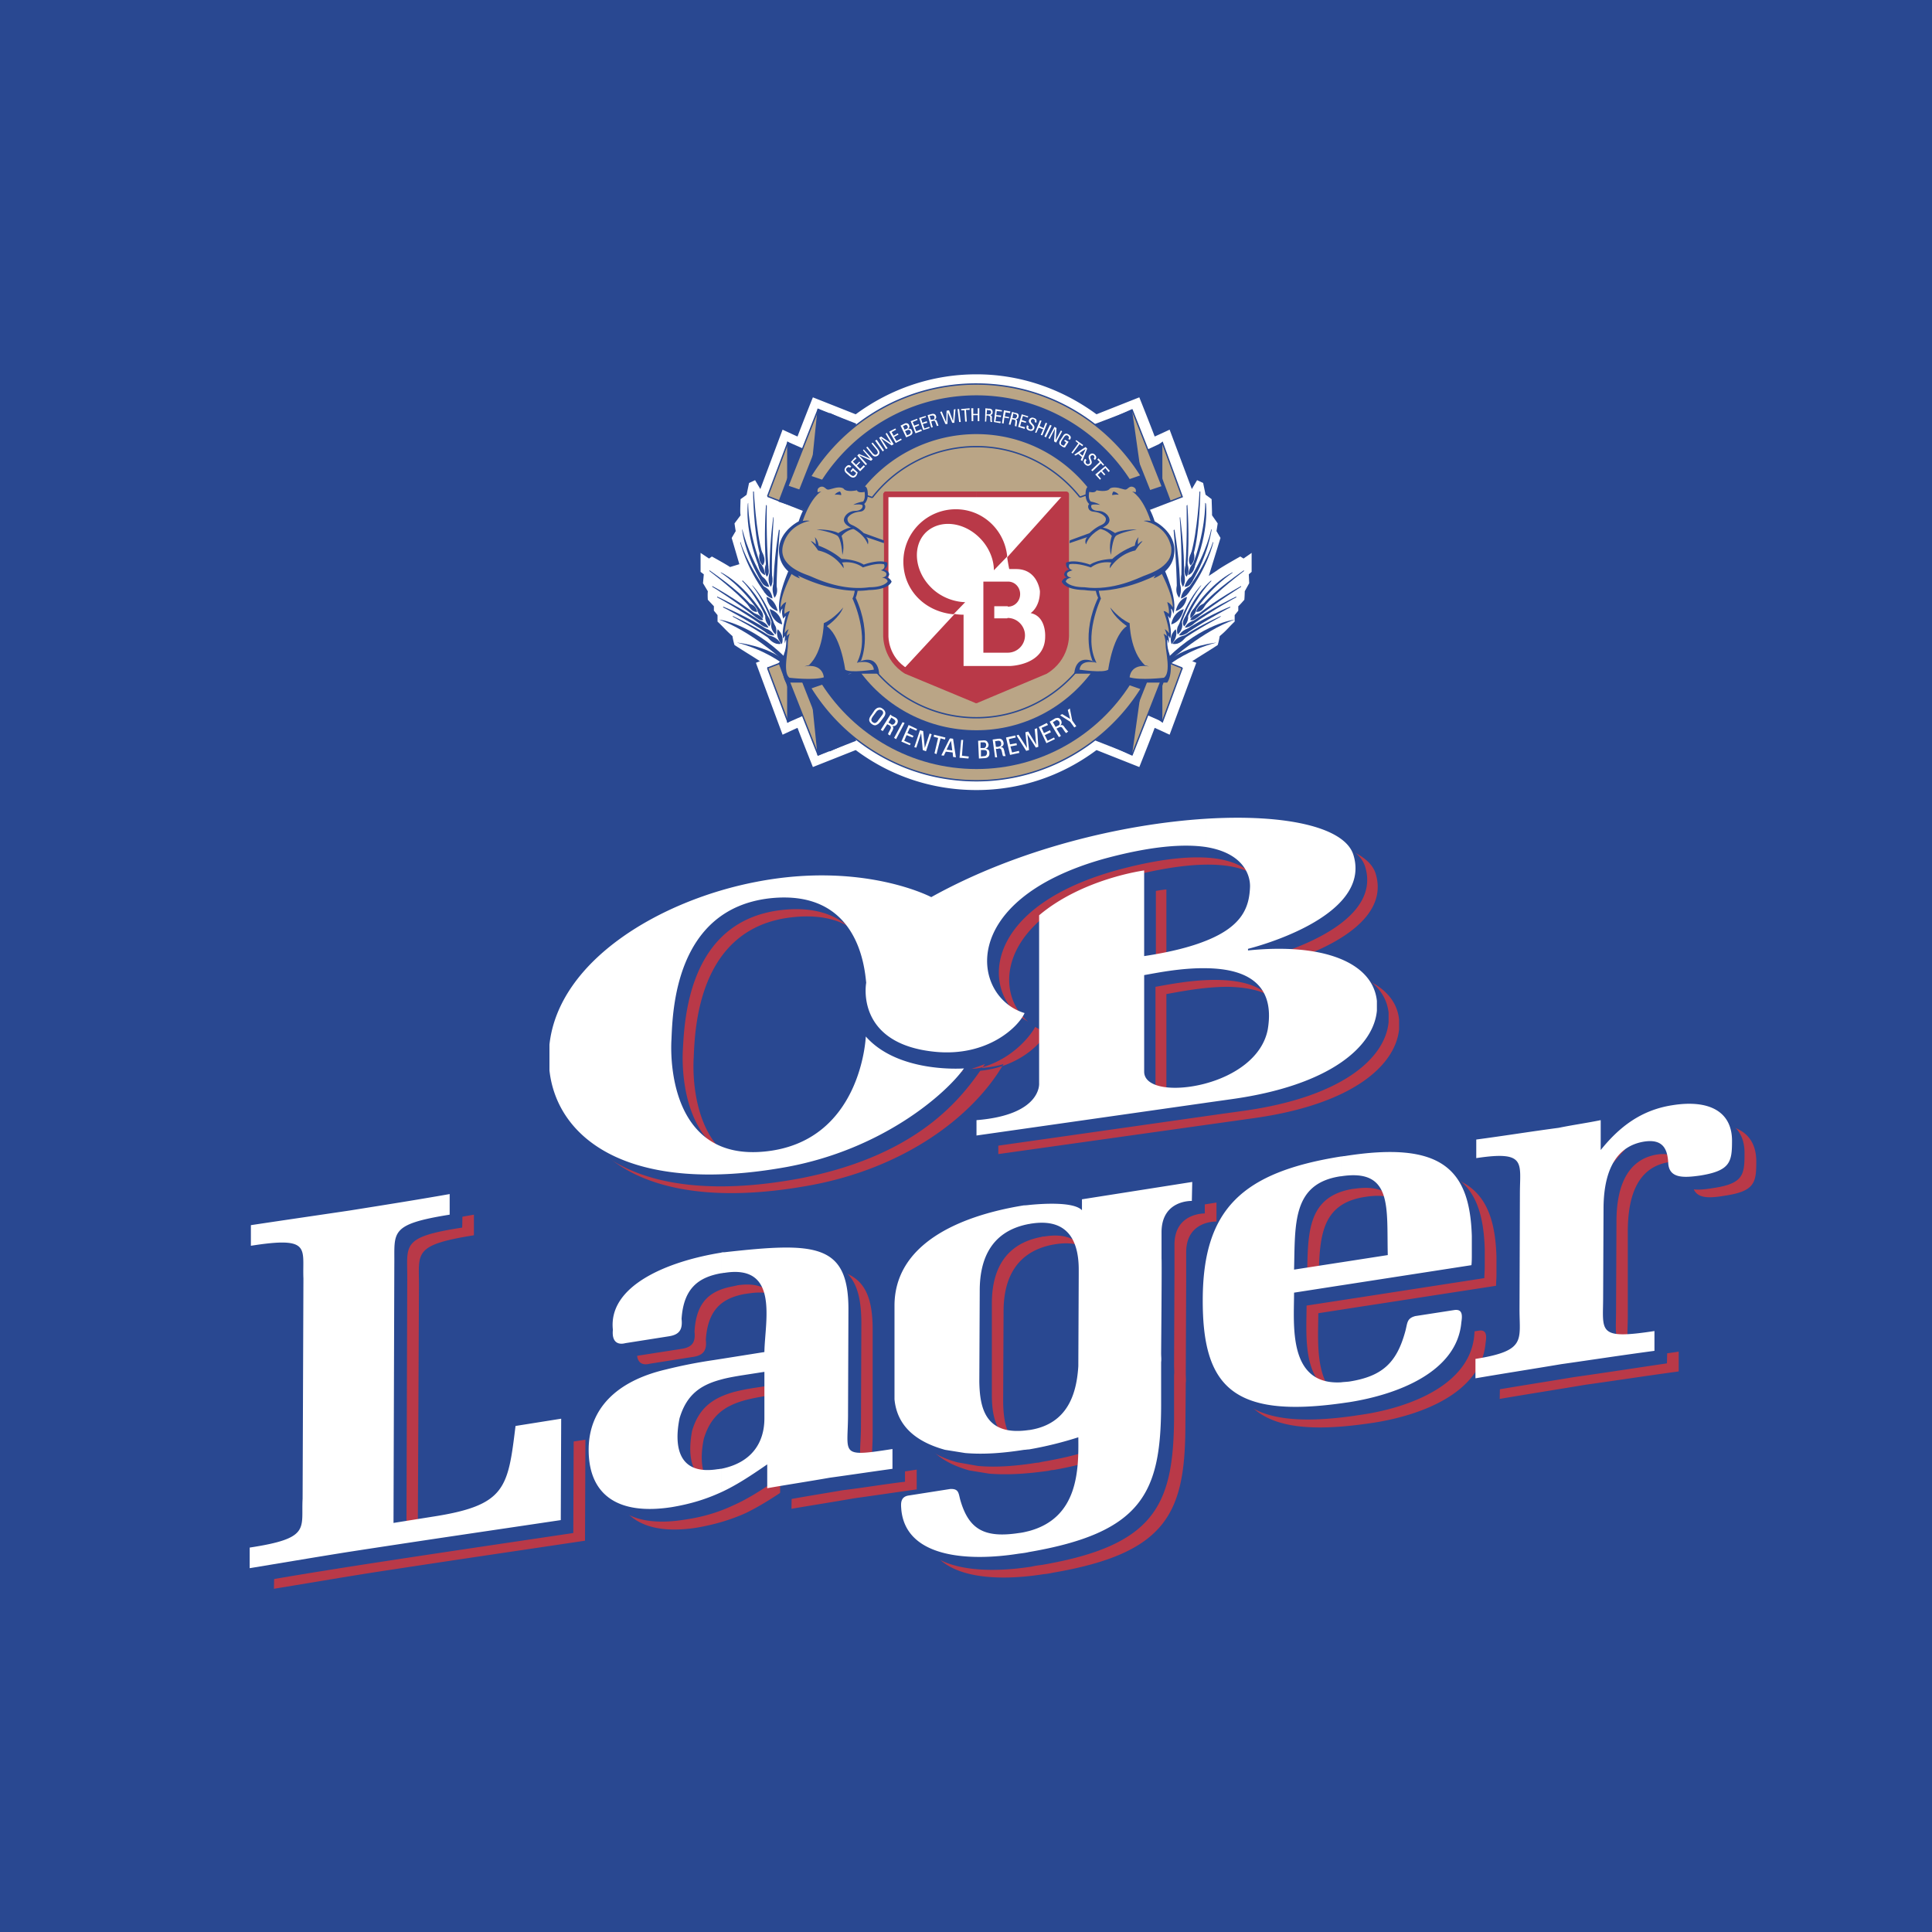 <svg xmlns="http://www.w3.org/2000/svg" width="2500" height="2500" viewBox="0 0 192.756 192.756"><path fill-rule="evenodd" clip-rule="evenodd" fill="#294891" d="M0 0h192.756v192.756H0V0z"/><path d="M45.468 153.435l-3.789.564.121-25.798c0-3.225-.564-3.99 5.482-4.958v-2.056c-2.902.524-6.489 1.089-10.037 1.653-3.547.523-4.675 3.829-4.554 6.771l-.081 21.969c-.122 2.983.846 3.95-5.24 4.878l-.041 2.056c2.701-.443 6.248-1.048 9.795-1.612 8.142-1.249 13.14-1.976 21.242-3.185l.04-10.077-4.555.686c-.765 6.246-.966 7.94-8.383 9.109zM87.067 143.155v-10.358c.04-6.731-3.306-6.812-12.375-5.805-.121 0-.202.04-.323.04v2.057c.121 0 .202-.041.323-.041 5.562-.887 4.031 4.877 4.031 7.9l-4.354.686v2.056c.605-.161 1.25-.282 1.975-.403l2.378-.363-.041 4.637c0 2.458-1.29 4.434-4.313 5.038v2.378c1.491-.726 2.942-1.652 4.636-2.821l-.041 2.378c2.097-.363 4.193-.686 6.248-1.048 2.056-.282 4.192-.604 6.248-.887v-1.976c-5.359.847-4.433.523-4.392-3.468zm-12.698-16.123c-5.441.887-11.286 3.346-10.802 7.699-.121 1.209.483 1.531 1.249 1.33l4.354-.686c1.008-.16 1.371-.645 1.25-1.692.201-3.104 1.693-4.192 3.95-4.595v-2.056h-.001zm0 10.602l-.765.121a47.347 47.347 0 0 0-4.676.927c-5.079 1.169-7.74 3.991-7.78 8.021 0 4.313 2.741 6.57 8.303 5.724 1.895-.322 3.467-.807 4.917-1.451v-2.378c-.121 0-.242.04-.363.04-4.071.646-4.313-2.499-3.789-5.078.686-2.298 2.056-3.306 4.152-3.87v-2.056h.001zM118.346 124.937c0-3.185 3.023-3.063 3.023-3.063v-1.895l-11.004 1.733v1.088c-.846-.887-4.07-.645-5.281-.523v1.895c.08 0 .162-.041.242-.041 3.951-.604 4.756 2.178 4.717 4.596v.524l-.041 9.068v.081c-.121 2.499-.928 5.725-4.877 6.329h-.041v1.935a34.975 34.975 0 0 0 4.918-1.21c.041 3.265.041 8.021-4.918 9.352v2.097c11.287-1.936 13.141-5.926 13.182-14.551l.039-4.395c.041-.282 0-.564 0-.887 0-.242.041-9.19.041-9.433v-2.7zm-13.262-2.661c-.322.04-.484.04-.484.04-6.73 1.089-12.897 3.991-12.938 9.956v9.393c.242 2.539 2.016 4.191 5.038 5.038l1.976.322c1.934.161 3.91 0 5.924-.282.162-.04.324-.08.484-.08v-1.935c-4.354.645-4.957-2.177-4.998-4.837l.041-9.07c0-2.66.846-5.885 4.957-6.65v-1.895zm0 32.529a8.315 8.315 0 0 1-.967.202c-3.508.523-11.004-3.749-11.004-3.749-.927.121-.806.928-.725 1.451.443 4.757 6.569 5.159 11.688 4.354a7.56 7.56 0 0 0 1.008-.161v-2.097zM136.564 117.399c-.119 0-.24.04-.361.04v1.975c5.199-.806 4.594 3.145 4.676 7.86l-4.676.726v2.297l13.061-2.015c0-.363.039-.726.039-1.088v-1.814c-.201-6.691-3.063-9.513-12.739-7.981zm-.361 24.668l.846-.121c4.877-.766 10.723-3.023 11.166-7.94.08-.563.201-1.37-.645-1.25l-3.949.605c-.889.241-.768.725-1.01 1.572-.805 3.062-2.256 4.434-5.562 4.958-.281.04-.562.04-.846.08v2.096zm0-24.628c-9.836 1.572-13.746 5.239-13.787 14.229 0 8.666 2.943 11.891 13.787 10.398v-2.096c-5.32.282-4.676-5.765-4.676-8.948l4.676-.727V128l-4.676.726c.16-4.555-.201-8.586 4.676-9.312v-1.975zM169.297 112.32c-3.186.483-5.361 2.217-7.176 4.474v-2.982c-1.371.282-2.781.483-4.152.766-2.74.362-3.91 3.507-3.91 6.57l-.039 11.568c0 3.063.684 4.111-4.354 4.918l-.041 1.936c2.822-.484 5.684-.929 8.547-1.411 2.902-.403 5.764-.847 9.311-1.331v-1.975c-5.725.887-5.119.041-5.078-3.426v-8.748c.039-2.982.766-6.207 4.109-6.731 1.855-.281 2.299.807 2.34 2.057.08 1.651 1.57 1.571 3.225 1.29 3.021-.443 3.145-1.33 3.145-3.427-.001-2.984-2.341-4.112-5.927-3.548zM139.588 101.719c-.402-3.829-5.4-5.684-12.857-4.918v-.362s12.455-2.903 10.521-9.271c-.848-2.782-6.854-4.071-14.713-3.587v2.821c3.748.564 4.434 2.781 4.393 3.991-.08 1.854-.645 3.829-4.393 5.32v2.742c3.547.08 6.973 1.249 6.166 6.086-.523 2.822-3.346 4.636-6.166 5.401v1.976l2.578-.363c9.795-1.371 14.109-5.24 14.471-8.867v-.888-.081zM122.539 83.58c-8.344.483-18.785 2.982-27.411 7.819 0 0-6.772-3.587-17.414-1.572-9.513 1.854-19.751 7.82-20.678 16.244v2.58c.766 6.934 8.062 12.455 23.661 9.635 9.634-1.733 16.445-6.974 19.429-12.133 0 0-2.379 1.048-11.609.241 0 0-.967 9.634-10.117 10.399-8.909.727-9.352-8.465-9.19-11.246.121-2.74.362-12.979 9.795-14.027 8.828-1.008 9.473 6.853 9.593 8.385 0 0-1.128 6.166 6.974 6.933 5.2.483 8.262-2.539 8.868-3.869-5.279-1.613-6.854-11.246 7.941-15.438 4.756-1.25 7.98-1.452 10.158-1.129V83.58zm0 12.132v2.742c-2.5 0-4.998.523-6.168.725v9.635c0 1.611 3.062 2.016 6.168 1.128v1.976l-22.938 3.225v-1.492c6.57-.563 6.289-3.708 6.289-3.708v-16.77c4.877-3.991 10.48-4.434 10.48-4.434v8.506c2.661-.404 4.677-.928 6.169-1.533z" fill-rule="evenodd" clip-rule="evenodd" fill="#b93948"/><path d="M44.299 152.629l-3.749.604.081-25.838c0-3.225-.564-3.99 5.482-4.917l.04-2.057c-2.942.483-6.49 1.048-10.077 1.653-3.547.483-4.676 3.788-4.555 6.73l-.08 22.009c-.122 2.983.846 3.91-5.24 4.878v2.056c2.66-.484 6.208-1.049 9.794-1.612 8.102-1.25 13.101-1.975 21.203-3.185l.041-10.118-4.555.727c-.767 6.248-.968 7.901-8.385 9.07zM85.898 142.39l.04-10.358c0-6.772-3.346-6.853-12.415-5.846-.081 0-.202.04-.322.04v2.097c.121-.04.242-.04.322-.081 5.562-.846 4.03 4.919 4.03 7.941l-4.353.645v2.056a20.966 20.966 0 0 1 1.975-.402l2.378-.363v4.636c-.04 2.459-1.289 4.434-4.353 5.038v2.378c1.531-.685 2.942-1.611 4.635-2.78v2.378c2.056-.403 4.152-.726 6.248-1.089 2.016-.241 4.152-.604 6.208-.847v-1.975c-5.36.845-4.434.482-4.393-3.468zm-12.697-16.164c-5.442.928-11.246 3.347-10.803 7.74-.121 1.209.524 1.491 1.25 1.289l4.394-.685c.967-.161 1.371-.604 1.25-1.693.161-3.104 1.652-4.151 3.91-4.555v-2.096h-.001zm0 10.601l-.766.121c-1.612.282-3.063.523-4.676.928-5.039 1.209-7.739 4.03-7.739 8.062-.041 4.312 2.701 6.57 8.263 5.683 1.935-.282 3.467-.765 4.918-1.451v-2.378c-.121.04-.242.04-.363.081-4.031.604-4.272-2.499-3.789-5.119.686-2.298 2.056-3.266 4.152-3.87v-2.057zM117.178 124.171c0-3.185 3.023-3.104 3.023-3.104v-1.854l-11.006 1.692v1.129c-.805-.928-4.031-.686-5.279-.524v1.896c.08-.041.16-.041.281-.041 3.951-.645 4.717 2.177 4.717 4.595v.484h-.041l-.039 9.11v.04c-.123 2.499-.887 5.763-4.838 6.368h-.08v1.895c1.652-.282 3.346-.645 4.918-1.169.039 3.226.039 8.021-4.918 9.352v2.097c11.287-1.935 13.141-5.967 13.221-14.552v-4.394c.041-.322 0-.604 0-.928 0-.201.041-9.149.041-9.391v-2.701zm-13.262-2.661c-.281 0-.484.04-.484.04-6.732 1.048-12.899 3.951-12.899 9.957 0 .201-.04 9.149 0 9.352.243 2.539 1.976 4.232 4.999 5.039l2.054.362c1.855.161 3.83 0 5.846-.322.162 0 .322-.04.484-.081v-1.895c-4.354.646-4.959-2.177-4.959-4.837v-9.069c0-2.701.848-5.885 4.959-6.65v-1.896zm0 32.529c-.322.081-.646.122-.969.202-3.506.523-11.003-3.79-11.003-3.79-.927.162-.766.928-.725 1.492.443 4.756 6.609 5.159 11.729 4.354.322-.081.646-.121.969-.161v-2.097h-.001zM135.396 116.593c-.121.04-.201.04-.322.08v1.936c5.199-.767 4.555 3.185 4.676 7.859l-4.676.727v2.338l13.02-2.016c0-.403.039-.767.039-1.129v-1.773c-.201-6.692-3.022-9.514-12.737-8.022zm-.322 24.669c.242-.04.523-.081.807-.121 4.877-.726 10.762-3.023 11.205-7.9.041-.564.201-1.37-.686-1.25l-3.949.604c-.848.242-.727.726-.969 1.572-.846 3.023-2.297 4.434-5.602 4.918-.283.04-.564.08-.807.08v2.097h.001zm0-24.589c-9.875 1.572-13.785 5.24-13.785 14.229-.041 8.627 2.9 11.892 13.785 10.36v-2.097c-5.361.283-4.717-5.764-4.717-8.907l4.717-.726v-2.338l-4.676.725c.121-4.514-.242-8.545 4.637-9.311h.039v-1.935zM168.168 111.514c-3.184.483-5.402 2.258-7.176 4.475v-2.942c-1.369.242-2.82.483-4.191.726-2.742.403-3.871 3.547-3.91 6.61v11.568c-.039 3.063.645 4.111-4.395 4.877v1.975c2.781-.483 5.645-.926 8.545-1.41 2.863-.402 5.725-.846 9.271-1.37l.041-1.936c-5.764.888-5.119.041-5.119-3.426l.041-8.787c0-2.942.766-6.167 4.07-6.691 1.854-.282 2.299.807 2.338 2.056.08 1.653 1.572 1.572 3.264 1.29 2.984-.443 3.105-1.33 3.105-3.427.042-2.983-2.337-4.112-5.884-3.588zM138.541 101.033c-.443-3.869-5.4-5.724-12.9-4.957v-.364s12.496-2.902 10.562-9.23c-.846-2.821-6.854-4.111-14.754-3.627v2.822c3.789.604 4.475 2.821 4.395 3.99-.041 1.854-.645 3.83-4.395 5.36v2.742c3.549.04 7.014 1.209 6.168 6.086-.484 2.822-3.346 4.596-6.168 5.401v1.936l2.621-.362c9.795-1.371 14.148-5.24 14.471-8.868v-.929zm-17.092-18.179c-8.305.524-18.742 3.022-27.409 7.82 0 0-6.731-3.587-17.373-1.532-9.513 1.814-19.792 7.78-20.719 16.245v2.499l.041.041c.766 6.933 8.062 12.535 23.661 9.674 12.818-2.419 16.849-8.949 18.624-11.447 0 0-7.539 3.225-10.804-.484 0 0-1.008 9.634-10.117 10.399-8.909.726-9.352-8.465-9.231-11.206.161-2.781.403-12.979 9.835-14.067 8.828-1.008 9.473 6.893 9.593 8.384 0 0-1.169 6.853 6.974 7.619 5.199.483 8.263-3.225 8.867-4.556-5.238-1.571-6.852-11.246 7.941-15.397 4.717-1.291 7.941-1.492 10.117-1.169v-2.823zm0 12.173v2.742c-2.459-.041-4.998.483-6.166.686v9.633c0 1.613 3.104 2.016 6.166 1.169v1.936l-22.936 3.265v-1.531c6.57-.564 6.33-3.669 6.33-3.669v-16.77c4.877-3.991 10.479-4.475 10.479-4.475v8.505c2.66-.403 4.637-.926 6.127-1.491z" fill-rule="evenodd" clip-rule="evenodd" fill="#294891"/><path d="M43.049 151.338l-3.789.605.081-25.798c.04-3.225-.524-3.99 5.522-4.958v-2.056c-2.942.523-6.49 1.088-10.037 1.652-3.547.524-7.135 1.049-9.795 1.451v2.057c6.087-.968 5.12.281 5.241 3.265l-.081 21.968c-.161 2.983.847 3.95-5.28 4.878v2.056c2.7-.443 6.248-1.048 9.795-1.613 8.103-1.249 13.141-1.975 21.243-3.184l.041-10.117-4.555.725c-.767 6.248-.969 7.941-8.386 9.069zM84.608 141.101l.04-10.359c.041-6.731-3.346-6.812-12.375-5.805-.121 0-.242 0-.322.04v2.056c.081 0 .201-.04.322-.04 5.522-.887 4.03 4.878 3.991 7.901l-4.313.685v2.056c.564-.162 1.25-.282 1.975-.403l2.338-.362v4.635c0 2.459-1.29 4.435-4.313 5.039v2.338c1.491-.686 2.902-1.612 4.595-2.781v2.378c2.056-.362 4.191-.686 6.248-1.048 2.056-.282 4.192-.604 6.247-.887v-1.975c-5.36.844-4.433.522-4.433-3.468zm-12.657-16.124c-5.482.887-11.287 3.346-10.803 7.699-.122 1.209.483 1.531 1.25 1.33l4.353-.686c1.008-.16 1.371-.645 1.25-1.732.201-3.064 1.693-4.152 3.951-4.556v-2.055h-.001zm0 10.601l-.766.12a48.534 48.534 0 0 0-4.716.928c-5.039 1.169-7.739 3.99-7.739 8.021 0 4.354 2.741 6.57 8.263 5.724 1.936-.322 3.467-.807 4.958-1.491v-2.338c-.121 0-.242.04-.363.04-4.072.646-4.313-2.499-3.789-5.079.686-2.297 2.015-3.305 4.152-3.869v-2.056zM115.887 122.88c.041-3.184 3.023-3.062 3.023-3.062l.041-1.895-11.004 1.732v1.089c-.848-.887-4.072-.645-5.281-.524v1.896c.082 0 .16-.04.242-.04 3.949-.605 4.717 2.176 4.717 4.595v.524l-.041 9.068v.041c-.162 2.539-.928 5.764-4.877 6.369h-.041v1.935a36.5 36.5 0 0 0 4.918-1.21c.041 3.266 0 8.021-4.918 9.353v2.095c11.287-1.934 13.141-5.925 13.18-14.551V135.9c.041-.282 0-.564 0-.887 0-.242.082-9.19.041-9.433v-2.7zm-13.221-2.66c-.322.041-.523.041-.523.041-6.732 1.088-12.859 3.99-12.899 9.956v9.393c.242 2.538 1.975 4.191 5.039 5.038l2.015.322c1.894.161 3.83 0 5.884-.322.162 0 .322-.04.484-.04v-1.935c-4.354.645-4.918-2.177-4.959-4.838l.041-9.069c0-2.66.807-5.886 4.918-6.65v-1.896zm0 32.53c-.322.08-.645.161-1.008.201-3.426.523-4.958-.363-5.804-3.145-.242-.766-.121-1.29-1.048-1.249l-4.112.645c-.927.121-.806.887-.766 1.451.484 4.757 6.651 5.159 11.73 4.354.322-.041.686-.081 1.008-.162v-2.095zM134.148 115.343c-.123 0-.244.041-.363.041v1.975c5.199-.806 4.553 3.144 4.674 7.86l-4.674.726v2.297l13.02-2.016c.039-.362.039-.725.039-1.088v-1.813c-.201-6.692-3.022-9.513-12.696-7.982zm-.363 24.669l.846-.12c4.836-.767 10.723-3.023 11.166-7.941.08-.564.201-1.371-.686-1.25l-3.91.605c-.887.241-.766.726-1.008 1.571-.846 3.063-2.258 4.435-5.562 4.958-.322.041-.564.041-.846.081v2.096zm0-24.628c-9.836 1.571-13.746 5.239-13.787 14.229-.039 8.666 2.943 11.891 13.787 10.399v-2.096c-5.322.282-4.676-5.765-4.676-8.948l4.676-.727v-2.297l-4.676.726c.119-4.555-.203-8.586 4.635-9.312h.041v-1.974zM166.877 110.264c-3.184.483-5.361 2.218-7.174 4.475v-2.982c-1.371.282-2.822.483-4.191.766-2.742.362-5.482.806-8.225 1.169v1.854c5.039-.766 4.354.483 4.354 3.547l-.039 11.568c0 3.064.684 4.111-4.395 4.918v1.935c2.822-.484 5.684-.927 8.547-1.41 2.861-.404 5.723-.848 9.311-1.331v-1.975c-5.764.887-5.119.04-5.119-3.427l.039-8.747c0-2.982.766-6.207 4.072-6.73 1.895-.282 2.297.806 2.379 2.055.039 1.653 1.531 1.573 3.225 1.33 2.982-.483 3.143-1.37 3.143-3.466-.001-2.984-2.38-4.113-5.927-3.549zM137.373 99.864c-.404-3.869-5.402-5.805-12.859-5.038v-.161s12.455-3.023 10.521-9.352c-.848-2.822-6.854-4.111-14.715-3.627v2.822c3.75.604 4.434 2.821 4.395 3.99-.08 1.895-.645 3.87-4.395 5.361V96.6c3.547.041 6.975 1.209 6.168 6.087-.525 2.821-3.346 4.635-6.168 5.4v1.936l2.58-.363c9.797-1.37 14.148-5.24 14.473-8.827V99.864zM120.32 81.686c-8.344.524-18.783 3.023-27.409 7.82 0 0-6.772-3.587-17.414-1.532-9.513 1.813-19.751 7.779-20.678 16.244v2.58c.766 6.893 8.062 12.455 23.661 9.634 9.634-1.774 15.922-7.337 17.695-9.836 0 0-6.53.524-9.795-3.185 0 0-.403 10.602-10.198 11.488-8.908.807-9.351-8.465-9.19-11.206.121-2.781.363-12.979 9.795-14.067 8.827-.967 9.472 6.893 9.634 8.425 0 0-1.169 6.127 6.933 6.893 5.2.483 8.262-2.499 8.868-3.869-5.241-1.573-6.853-11.247 7.941-15.398 4.756-1.291 7.98-1.492 10.156-1.169v-2.822h.001zm0 12.172V96.6c-2.498-.041-4.998.484-6.166.686v9.633c0 1.653 3.064 2.016 6.166 1.169v1.936l-22.895 3.266v-1.532c6.529-.524 6.248-3.669 6.248-3.669v-16.77c4.354-3.669 10.48-4.474 10.48-4.474v8.545c2.661-.403 4.675-.927 6.167-1.532zM97.426 37.346c-4.394 0-8.546 1.411-12.052 3.99-.404-.162-4.273-1.693-4.273-1.693s-1.129 2.822-1.532 3.91c-.282-.121-1.491-.685-1.491-.685l-2.218 5.926-.524-.887-.604.282-.242 1.169c-.081.08-.604.444-.604.444-.041 1.289-.041 1.249 0 1.612l-.604.806s.081.564.121.766l-.403.685.766 2.62-.927.282c-.483-.322-1.814-1.048-1.814-1.048l-.282.202-.847-.564v1.895l.322.242-.08.887.483.806c-.041.363 0 .846 0 .846s.564.604.604.645v.443l.363.444v.645c.645.604.766.806 1.491 1.451.081.523.202.887.202.887 1.048.686 1.612 1.008 2.54 1.613l-.404.161 2.661 7.174s1.209-.564 1.491-.685c.403 1.088 1.532 3.91 1.532 3.91l4.273-1.693c3.506 2.62 7.658 3.99 12.052 3.99 4.312 0 8.465-1.37 11.973-3.99.402.161 4.271 1.693 4.271 1.693s1.129-2.822 1.533-3.91c.281.12 1.49.685 1.49.685l2.66-7.174-.402-.161c.926-.605 1.492-.927 2.539-1.613 0 0 .121-.363.201-.887.766-.645.848-.846 1.492-1.451v-.646l.361-.444v-.443c.082-.041.605-.645.605-.645s.039-.483.039-.846l.445-.806-.041-.887.283-.242v-1.895l-.807.564-.322-.202s-1.814 1.009-2.299 1.371l-.846.564 1.168-3.789-.402-.685c.041-.202.121-.766.121-.766l-.564-.806c0-.363 0-.323-.041-1.612 0 0-.482-.364-.604-.444l-.242-1.169-.605-.282-.523.887-2.217-5.926s-1.209.564-1.49.685c-.404-1.087-1.533-3.91-1.533-3.91s-3.869 1.531-4.271 1.693c-3.507-2.578-7.66-3.989-11.972-3.989z" fill-rule="evenodd" clip-rule="evenodd" fill="#fff"/><path fill-rule="evenodd" clip-rule="evenodd" fill="#baa586" d="M86.18 67.738l8.827 5.361 7.175-1.813 6.853-2.822 3.305-7.739-.363-6.852-1.331-3.306-3.425-3.185-8.828-4.03-9.513 2.297-1.733 2.701-3.184 3.306.363 6.368.846 7.497 1.008 2.217z"/><path fill-rule="evenodd" clip-rule="evenodd" fill="#baa586" stroke="#294891" stroke-width=".138" stroke-miterlimit="2.613" d="M117.943 66.65l-1.974 5.361-2.903-2.177 1.209-4.635 3.668 1.451z"/><path fill-rule="evenodd" clip-rule="evenodd" fill="#294891" d="M114.84 71.407l1.974-5.24-3.144-1.129-1.652 4.111 2.781 2.258v-4.233l.041 4.233z"/><path fill-rule="evenodd" clip-rule="evenodd" fill="#294891" d="M115.969 67.618v4.393l-2.098-.927.242-3.144 1.856-.322z"/><path fill-rule="evenodd" clip-rule="evenodd" fill="#baa586" stroke="#294891" stroke-width=".138" stroke-miterlimit="2.613" d="M76.586 66.65l2.016 5.361 2.902-2.177-1.21-4.635-3.708 1.451z"/><path fill-rule="evenodd" clip-rule="evenodd" fill="#294891" d="M79.731 71.447l-1.976-5.28 5.442-6.127 1.814 6.852-5.24 4.555v-4.232l-.04 4.232z"/><path fill="none" stroke="#294891" stroke-width=".138" stroke-miterlimit="2.613" d="M79.731 71.447l-1.976-5.28 5.442-6.127 1.814 6.852-5.24 4.555v-4.232"/><path fill-rule="evenodd" clip-rule="evenodd" fill="#294891" stroke="#294891" stroke-width=".138" stroke-miterlimit="2.613" d="M78.602 67.658v4.353l2.096-.927-.242-3.144-1.854-.282z"/><path fill-rule="evenodd" clip-rule="evenodd" fill="#baa586" stroke="#294891" stroke-width=".138" stroke-miterlimit="2.613" d="M81.625 75.316l-3.023-7.658 3.869-1.29 2.701 7.376-3.547 1.572z"/><path fill-rule="evenodd" clip-rule="evenodd" fill="#294891" d="M82.794 74.873l-3.023-7.658 3.749-1.331 3.144 7.256-3.83 1.733-.725-6.65.685 6.65z"/><path fill="none" stroke="#294891" stroke-width=".138" stroke-miterlimit="2.613" d="M82.794 74.873l-3.023-7.658 3.749-1.331 3.144 7.256-3.83 1.733-.725-6.65"/><path fill-rule="evenodd" clip-rule="evenodd" fill="#294891" stroke="#294891" stroke-width=".138" stroke-miterlimit="2.613" d="M80.939 68.625l.686 6.691 3.708-1.45-2.337-5.241h-2.057z"/><path fill-rule="evenodd" clip-rule="evenodd" fill="#baa586" stroke="#294891" stroke-width=".138" stroke-miterlimit="2.613" d="M112.945 75.316l3.024-7.698-3.871-1.29-2.7 7.376 3.547 1.612z"/><path fill-rule="evenodd" clip-rule="evenodd" fill="#294891" d="M111.857 74.551l2.942-7.377-3.143-7.981-3.023 7.941 3.101 7.417 1.049-6.248-.926 6.248z"/><path fill-rule="evenodd" clip-rule="evenodd" fill="#294891" d="M113.871 68.706l-.926 6.61-3.709-1.45 2.338-5.241 2.297.081z"/><path d="M80.899 68.625l6.126-2.096a13.123 13.123 0 0 0 10.4 5.079c4.152 0 7.9-1.975 10.32-5.038l6.125 2.136c-3.426 5.482-9.553 9.19-16.445 9.19-7.014 0-13.14-3.708-16.567-9.271h.041z" fill-rule="evenodd" clip-rule="evenodd" fill="#baa586"/><path d="M80.899 68.625l6.126-2.096m.001 0a13.123 13.123 0 0 0 10.4 5.079c4.152 0 7.9-1.975 10.32-5.038m0 0l6.125 2.136m0 0c-3.426 5.482-9.553 9.19-16.445 9.19-7.014 0-13.14-3.708-16.567-9.271" fill="none" stroke="#294891" stroke-width=".138" stroke-miterlimit="2.613"/><path d="M112.783 68.262c-3.264 5.119-8.949 8.465-15.357 8.465-6.49 0-12.173-3.386-15.438-8.465l3.789-1.29c2.62 3.587 6.853 5.885 11.649 5.885 4.717 0 8.908-2.297 11.529-5.844l3.828 1.249z" fill-rule="evenodd" clip-rule="evenodd" fill="#294891"/><path fill-rule="evenodd" clip-rule="evenodd" fill="#baa586" stroke="#294891" stroke-width=".138" stroke-miterlimit="2.613" d="M117.943 49.56l-1.974-5.402-2.903 2.217 1.209 4.595 3.668-1.41z"/><path fill-rule="evenodd" clip-rule="evenodd" fill="#294891" d="M114.84 44.763l1.974 5.24-3.144 1.128-1.652-4.111 2.781-2.257v4.232l.041-4.232z"/><path fill-rule="evenodd" clip-rule="evenodd" fill="#294891" d="M115.969 48.551v-4.393l-2.098.968.242 3.103 1.856.322z"/><path fill-rule="evenodd" clip-rule="evenodd" fill="#baa586" stroke="#294891" stroke-width=".138" stroke-miterlimit="2.613" d="M76.586 49.519l2.016-5.361 2.902 2.176-1.21 4.636-3.708-1.451z"/><path fill-rule="evenodd" clip-rule="evenodd" fill="#294891" d="M79.731 44.763l-1.976 5.24 4.031 1.289 2.136-4.836-4.151-1.693v4.232l-.04-4.232z"/><path fill="none" stroke="#294891" stroke-width=".138" stroke-miterlimit="2.613" d="M79.731 44.763l-1.976 5.24 4.031 1.289 2.136-4.836-4.151-1.693v4.232"/><path fill-rule="evenodd" clip-rule="evenodd" fill="#294891" stroke="#294891" stroke-width=".138" stroke-miterlimit="2.613" d="M78.602 48.512v-4.354l2.096.927-.242 3.144-1.854.283z"/><path fill-rule="evenodd" clip-rule="evenodd" fill="#baa586" stroke="#294891" stroke-width=".138" stroke-miterlimit="2.613" d="M81.625 40.853l-3.023 7.659 3.869 1.33 2.701-7.376-3.547-1.613z"/><path fill-rule="evenodd" clip-rule="evenodd" fill="#294891" d="M82.794 41.296l-3.023 7.659 3.749 1.33 3.144-7.256-3.83-1.733-.725 6.651.685-6.651z"/><path fill="none" stroke="#294891" stroke-width=".138" stroke-miterlimit="2.613" d="M82.794 41.296l-3.023 7.659 3.749 1.33 3.144-7.256-3.83-1.733-.725 6.651"/><path fill-rule="evenodd" clip-rule="evenodd" fill="#294891" stroke="#294891" stroke-width=".138" stroke-miterlimit="2.613" d="M80.939 47.544l.686-6.691 3.708 1.451-2.337 5.24h-2.057z"/><path fill-rule="evenodd" clip-rule="evenodd" fill="#baa586" stroke="#294891" stroke-width=".138" stroke-miterlimit="2.613" d="M112.945 40.893l3.024 7.658-3.871 1.291-2.7-7.376 3.547-1.573z"/><path fill-rule="evenodd" clip-rule="evenodd" fill="#294891" d="M111.857 41.618l2.942 7.377-2.903 1.088-2.216-5.159 2.054-3.306 1.049 6.248-.926-6.248z"/><path fill-rule="evenodd" clip-rule="evenodd" fill="#294891" d="M113.871 47.463l-.926-6.57-3.709 1.411 2.338 5.24 2.297-.081z"/><path d="M80.899 47.544l6.126 2.096a13.123 13.123 0 0 1 10.4-5.079c4.152 0 7.9 1.976 10.32 5.039l6.125-2.136v.041c-3.426-5.522-9.553-9.19-16.445-9.19a19.386 19.386 0 0 0-16.567 9.23h.041v-.001z" fill-rule="evenodd" clip-rule="evenodd" fill="#baa586"/><path d="M80.899 47.544l6.126 2.096m.001 0a13.123 13.123 0 0 1 10.4-5.079c4.152 0 7.9 1.976 10.32 5.039m0 0l6.125-2.136v.041m0-.001c-3.426-5.522-9.553-9.19-16.445-9.19a19.386 19.386 0 0 0-16.567 9.23" fill="none" stroke="#294891" stroke-width=".138" stroke-miterlimit="2.613"/><path d="M112.783 47.907c-3.264-5.079-8.949-8.465-15.357-8.465-6.49 0-12.173 3.386-15.438 8.465l3.789 1.29a14.464 14.464 0 0 1 11.649-5.885c4.717 0 8.908 2.298 11.529 5.885l3.828-1.29zM78.521 63.95s.726-.726-.04-2.177c0 0-.686.847.04 2.177z" fill-rule="evenodd" clip-rule="evenodd" fill="#294891"/><path d="M87.51 70.641c.201-.081.363-.081.564.08.323.242.323.524.121.806l-.363.483c-.121.122-.202.243-.322.282v-.282c.04-.04.081-.08.121-.161l.363-.484c.242-.282.041-.443 0-.483-.081-.04-.242-.162-.483.04v-.281h-.001zm-.565.685l.323-.483c.081-.081.162-.162.242-.202v.282l-.041.041-.363.484c-.242.322-.202.483-.04.604.161.121.282.121.443-.041v.282c-.162.121-.363.082-.565-.08-.28-.242-.32-.484.001-.887zM88.961 71.407l.404.201c.282.202.241.444.121.646-.121.161-.282.241-.484.161.162.121.162.242 0 .565l-.041.04v-.726c.121.041.242-.04.323-.161.081-.122.081-.242-.081-.363l-.242-.162v-.201zm-.443.846l-.443.685-.201-.121.967-1.531.121.121v.201h-.04l-.282.484.282.161c0 .04.04.04.04.04v.726c-.04.08-.121.282-.161.362l-.202-.121c0-.121.161-.322.242-.524.121-.201-.041-.322-.081-.362l-.242-.121zM89.404 73.744l-.201-.121.846-1.571.202.08-.847 1.612zM89.928 73.986l.726-1.652.846.402-.08.162-.645-.282-.242.524.605.281-.081.162-.604-.242-.243.565.646.282-.081.161-.847-.363zM92.952 73.261l-.564 1.693-.323-.121-.161-1.693-.484 1.45-.201-.039.564-1.694.322.081.161 1.693.484-1.451.202.081zM94.322 73.583l-.04.202-.444-.121-.403 1.572-.201-.081.363-1.532-.444-.12.04-.202 1.129.282zM94.806 73.664l.282.04.282 1.854-.282-.04-.041-.444-.322-.04v-.202l.282.04-.121-.967-.161.282v-.444l.081-.079zm-.08 1.371l-.363-.041-.202.403-.242-.04.806-1.613v.444l-.282.604.282.041v.202h.001zM99.602 73.704h.041c.281-.04.443.162.484.403.039.202-.08.363-.283.443.203 0 .283.04.363.403 0 .081.08.363.121.484h-.242c-.08-.08-.08-.323-.162-.564-.039-.202-.201-.202-.281-.202l-.041.041v-.202l.082-.04c.16 0 .24-.162.201-.323 0-.122-.08-.242-.283-.242v-.201zm-.241 1.008l.121.846h-.203l-.242-1.773.564-.081v.202l-.322.041.082.564h.24v.202h-.24v-.001zM100.771 75.316l-.402-1.733.926-.202.041.202-.686.161.121.524.645-.12.041.201-.646.122.162.604.685-.162.041.202-.928.201zM101.416 73.381l.201-.08.848 1.33-.162-1.571.283-.081.805 1.33-.161-1.573.243-.08.121 1.854-.242.08-.848-1.329.162 1.572-.281.08-.969-1.532zM104.4 74.148l-.765-1.613.804-.403.122.202-.645.282.24.524.606-.283.082.203-.606.281.283.565.643-.323.082.161-.846.404zM105.408 72.697l.441.725-.201.122-.281-.444v-.604l.242-.12c.16-.082.121-.242.08-.364-.08-.12-.203-.201-.322-.161v-.202c.242-.081.402.04.482.202.121.202.082.403-.08.524.201-.082.322-.041.484.242.08.081.242.322.322.363l-.203.161c-.119-.08-.24-.322-.361-.483-.121-.202-.281-.121-.363-.081l-.24.12zm-.041.402l-.645-1.088.523-.322c.041-.04.08-.04.121-.04v.202s-.041 0-.041.041l-.281.161.281.483.041-.041v.604h.001zM106.535 70.843l.201-.162.243 1.21.402.564-.199.121-.405-.565-1.007-.645.201-.121.806.484-.242-.886z" fill-rule="evenodd" clip-rule="evenodd" fill="#fff"/><path d="M82.552 61.209c0 .363-.363.927-.484 1.128l.242.162c0-.04.484-.766.484-1.29h-.242z" fill-rule="evenodd" clip-rule="evenodd" fill="#294891"/><path d="M84.809 46.657c-.121-.081-.201-.081-.322.041-.041.041-.162.161.04.363l.323.282c.241.201.322.161.443.04.081-.08.12-.161.12-.201l-.322-.243-.121.162-.12-.081.241-.322.483.443c-.04.121-.08.241-.161.363-.201.201-.402.201-.685-.041l-.322-.282c-.162-.162-.202-.363-.041-.564.202-.242.363-.283.565-.081l-.121.121zM85.817 47.02l-.927-.927.443-.484.122.121-.364.322.323.323.323-.323.08.081-.322.323.322.322.363-.363.12.121-.483.484zM86.18 44.843l.887.968-.162.161-1.128-.524h-.04l.765.847-.121.12-.846-.967.161-.161 1.129.483-.725-.846.08-.081zM86.422 44.642l.121-.081.524.646c.201.202.282.202.403.121s.161-.201 0-.444l-.524-.644.122-.081.524.645c.201.282.201.443 0 .645-.242.162-.444.122-.646-.161l-.524-.646zM88.195 44.924l-.121.121-.765-1.088.161-.081.725 1.048zM88.478 43.191l.685 1.128-.202.121-1.007-.685h-.041l.645.967-.161.081-.686-1.129.202-.121 1.008.686-.565-.968.122-.08zM89.365 44.198l-.646-1.129.605-.321.08.12-.443.242.202.363.402-.242.081.121-.443.242.242.403.443-.242.081.121-.604.322zM90.977 42.949c-.041-.161-.201-.201-.363-.161.121-.121.162-.242.081-.362 0-.041-.041-.121-.121-.162-.081-.041-.121-.041-.242-.041v.161c.121 0 .161.041.201.121.081.121.041.202-.08.282l-.121.04v.162l.121-.041c.161-.081.282-.121.403.081.04.081 0 .242-.162.323l-.202.081-.161-.363v.403l.081.162.363-.162c.161-.08.363-.202.202-.524zm-.645-.726c-.041.041-.041.041-.081.041l-.403.202.484 1.007v-.403l-.041-.04.041-.04v-.162l-.081.041-.161-.363.201-.08.041-.041v-.162zM91.339 43.231l-.483-1.209.644-.242.041.121-.484.202.162.363.443-.162.04.121-.443.201.161.403.484-.201.08.161-.645.242zM92.105 42.909l-.403-1.21.645-.201.041.12-.484.162.12.403.444-.161.04.161-.443.121.161.444.484-.162.04.121-.645.202zM92.992 41.457c.121-.04.202.041.242.122 0 .121 0 .242-.121.282h-.121v.162l.121-.041c.041 0 .161-.041.201.121.081.161.121.323.162.403l.161-.04c-.04-.082-.081-.243-.121-.323-.081-.242-.121-.282-.282-.242v-.041c.121-.04.201-.161.161-.322s-.161-.282-.403-.242v.161zm0 1.169v-.242l.081.242h-.081zm-.242-1.128l.242-.041v-.161l-.443.121.363 1.25.08-.041v-.242l-.08-.322.08-.04v-.162l-.121.041-.121-.403zM93.798 41.095l.161-.041.444 1.089.04-1.169.242-.04.403 1.088.08-1.169.162-.04-.121 1.37h-.202l-.443-1.048-.04 1.169h-.202l-.524-1.209zM95.854 42.103h-.161l-.161-1.29h.161l.161 1.29zM96.741 40.732v.161h-.364l.081 1.169h-.161l-.081-1.128h-.322v-.121l.847-.081zM96.942 42.022l-.04-1.29h.202v.564h.443v-.564h.16v1.29h-.16v-.605h-.443v.605h-.162zM98.635 40.772h.121c.242.041.281.201.281.362s-.08.242-.24.282c.119.04.201.081.16.363 0 .041 0 .242.041.323h-.162c-.039-.121-.039-.282-.039-.443 0-.121-.082-.162-.162-.162v-.161h.041c.121 0 .201-.081.201-.202 0-.081-.041-.201-.162-.201h-.08v-.161zm-.201.685l-.041.605h-.119l.039-1.33.322.041v.161l-.16-.041-.041.443h.201v.161-.041h-.201v.001zM99.16 42.103l.16-1.29.645.121v.12l-.524-.04-.041.403.485.04-.041.161-.444-.08-.08.484.524.04-.039.161-.645-.12zM99.965 42.223l.201-1.289.645.12-.04.162-.443-.081-.08.403.443.08-.041.121-.443-.08-.08.605-.162-.041zM101.215 41.296l.121.041c.121.041.162.121.121.242-.041.081-.121.201-.201.161h-.041v.162c.08 0 .121.081.08.161 0 .161-.039.322-.039.443l.16.041c0-.08.041-.282.041-.363.041-.242 0-.282-.121-.362.162 0 .242-.081.281-.242.041-.162 0-.323-.201-.363l-.201-.041v.12zm-.121-.04l.121.04v-.121l-.242-.08-.322 1.25.16.04.162-.564.162.04c.039 0 .08 0 .08.041v-.162l-.201-.04.08-.444zM101.578 42.586l.361-1.25.647.202-.041.121-.484-.161-.122.403.446.161-.041.121-.444-.121-.121.443.485.121-.041.162-.645-.202zM102.625 42.505v.041c-.08.161 0 .242.123.282.119.041.24 0 .281-.121.08-.282-.484-.443-.363-.806.082-.202.281-.283.482-.202.242.081.324.202.242.483l-.16-.08c.039-.121 0-.242-.121-.282-.08-.041-.201 0-.242.121-.119.282.443.403.322.807-.08.242-.281.282-.523.201-.363-.121-.242-.403-.201-.523l.16.079zM103.27 43.15l.484-1.209.162.04-.203.524.404.202.201-.524.162.04-.484 1.21-.162-.04.242-.565-.441-.161-.244.524-.121-.041zM104.359 43.635l-.162-.082.565-1.169.162.082-.565 1.169zM105.971 43.029l-.604 1.129-.203-.121.082-1.209v-.04l-.523 1.008-.123-.081.605-1.129.203.121-.082 1.209.524-.967.121.08zM106.576 43.796c.121-.122.08-.243-.041-.323-.039-.04-.201-.121-.363.121l-.24.363c-.121.242-.121.363.039.443.08.04.162.081.201.04l.201-.323-.201-.121.082-.121.363.202-.363.563a.492.492 0 0 1-.363-.161c-.242-.121-.281-.322-.08-.604l.24-.363c.121-.242.322-.322.566-.161.24.161.281.322.119.524l-.16-.079zM108.068 44.4l-.082.121-.281-.202-.685.927-.122-.08.686-.927-.283-.242.08-.081.687.484zM108.311 44.602l.16.161-.484 1.209v-.524h.041l.283-.645-.324.201v-.201l.324-.201zm-.325 1.37v.041l-.162-.122.123-.282-.363-.323-.283.161-.119-.08.805-.565v.201l-.281.202.281.242v.525h-.001zM108.391 45.891v.041c-.121.121-.08.241 0 .323.08.08.201.08.32 0 .162-.242-.281-.605 0-.887.162-.162.363-.162.525 0 .162.161.201.322 0 .523l-.121-.121c.08-.08.121-.201 0-.322-.08-.04-.16-.08-.281.041-.201.202.281.564 0 .846-.201.202-.404.161-.564 0-.283-.242-.082-.483 0-.564l.121.12zM110.164 46.375l-.121.081-.201-.243-.848.807-.121-.121.848-.806-.242-.241.119-.122.566.645zM109.277 47.343l1.008-.847.444.484-.122.121-.322-.403-.324.282.324.363-.121.08-.322-.362-.322.321.322.364-.082.12-.483-.523z" fill-rule="evenodd" clip-rule="evenodd" fill="#fff"/><path d="M73.523 64.11s2.943.283 4.797 1.814l-.242.282c0 .001-1.734-1.369-4.555-2.096z" fill-rule="evenodd" clip-rule="evenodd" fill="#294891"/><path d="M71.75 61.813s3.185.402 6.61 3.788l.081-.201-.362.443c-.001.001-3.145-2.861-6.329-4.03zM74.571 60.161s.282.927.967.887c0-.001 0-.686-.967-.887zM75.095 61.168s.524.847 1.048.686c0 0-.202-.565-1.048-.686z" fill-rule="evenodd" clip-rule="evenodd" fill="#294891"/><path d="M75.538 61.854s.363.725 1.129.766c0 0-.162-.605-1.129-.766zM77.271 63.385s-.685.161-1.169-.685c.001 0 .606-.121 1.169.685z" fill-rule="evenodd" clip-rule="evenodd" fill="#294891"/><path d="M77.917 64.232s-.766.242-1.451-.847c0 0 .926-.039 1.451.847z" fill-rule="evenodd" clip-rule="evenodd" fill="#294891"/><path d="M77.594 62.78s-.322.646.404 1.492c0 0 .362-.766-.404-1.492z" fill-rule="evenodd" clip-rule="evenodd" fill="#294891"/><path d="M76.99 62.015s.685.443.402 1.29c0 0-.644-.484-.402-1.29z" fill-rule="evenodd" clip-rule="evenodd" fill="#294891"/><path d="M76.425 61.289s.766.686.323 1.209c0 .001-.605-.644-.323-1.209zM75.538 60.563s.766.443.564 1.129c.001 0-.644-.524-.564-1.129z" fill-rule="evenodd" clip-rule="evenodd" fill="#294891"/><path d="M71.911 57.138c.041.04 2.096 1.29 3.95 4.111l.081-.282c-1.894-2.862-3.99-3.87-4.031-3.87v.041zM74.047 57.984c.04 0 1.289 1.25 2.418 3.708l.202-.081c-1.129-2.54-2.54-3.627-2.58-3.708l-.04.081z" fill-rule="evenodd" clip-rule="evenodd" fill="#294891"/><path d="M75.055 58.427c0 .041 1.169 1.371 2.015 3.91h.202c-.887-2.62-2.177-3.91-2.216-3.95v.04h-.001zM70.782 56.977c.041.04 2.701 2.015 3.95 3.506l.161-.161c-1.249-1.492-4.071-3.386-4.111-3.427v.082zM71.064 58.548c.04 0 2.459 1.532 4.434 3.104l-.041-.323c-2.015-1.572-4.354-2.862-4.394-2.862v.081h.001zM71.548 59.597c.041 0 2.378 1.289 4.434 2.74l.081-.242c-2.096-1.451-4.474-2.58-4.514-2.58v.082h-.001zM72.152 60.604c.041 0 2.338 1.209 4.474 2.62l.202-.241c-2.136-1.411-4.635-2.459-4.676-2.459v.08zM73.12 61.531c.041.041 2.337 1.209 4.393 2.701l.121-.202c-2.056-1.492-4.514-2.54-4.514-2.58v.081zM75.901 54.881s.686.886.202 1.531c0 0-.645-.484-.202-1.531zM76.505 56.089s.443 1.048 0 1.451c0 .001-.443-.604 0-1.451z" fill-rule="evenodd" clip-rule="evenodd" fill="#294891"/><path d="M76.868 56.936s.443.887.041 1.612c0 0-.484-.564-.041-1.612zM77.271 59.637s.564-.525.04-1.613c.001 0-.483.524-.04 1.613zM76.788 60.765s.202 1.25 1.25 1.532c0 0-.081-1.169-1.25-1.532zM76.466 59.556s.806.121 1.128 1.411c0 0-.927-.202-1.128-1.411z" fill-rule="evenodd" clip-rule="evenodd" fill="#294891"/><path d="M76.103 58.468s0 .927.967 1.25c0-.001-.04-.928-.967-1.25z" fill-rule="evenodd" clip-rule="evenodd" fill="#294891"/><path d="M75.74 57.42s.202 1.169 1.008 1.128c0 0-.282-1.007-1.008-1.128zM75.659 56.089s-.081 1.008.685 1.29c0 0-.08-1.007-.685-1.29z" fill-rule="evenodd" clip-rule="evenodd" fill="#294891"/><path d="M74.651 50.164c0 .04-.081 2.982 1.451 6.691l-.323-.161c-1.531-3.79-1.168-6.409-1.168-6.45l.04-.08zM74.047 52.784c.04 0 .443 2.177 2.095 4.918l-.161.363c-1.693-2.821-1.934-5.119-1.934-5.2v-.081z" fill-rule="evenodd" clip-rule="evenodd" fill="#294891"/><path d="M73.886 54.074c0 .041.604 2.097 2.499 4.676l-.041.443c-1.935-2.621-2.458-4.999-2.499-5.079l.041-.04zM75.216 49.035c0 .041.201 3.991.846 6.208l-.241.081c-.646-2.257-.686-6.248-.686-6.289h.081zM76.505 50.446c0 .04-.081 3.225.162 6.167l-.243-.121c-.242-2.983 0-6.086 0-6.127l.081.081zM77.191 51.656c0 .04-.242 3.104-.161 6.086l-.242-.121c-.081-2.983.362-6.006.362-6.046l.041.081zM77.795 52.905c0 .041-.282 3.023-.322 5.966l-.323.081c0-2.983.564-6.086.564-6.126l.081.079zM121.369 64.11s-2.941.283-4.797 1.814l.242.282c0 .001 1.733-1.369 4.555-2.096z" fill-rule="evenodd" clip-rule="evenodd" fill="#294891"/><path d="M123.184 61.813s-3.225.402-6.652 3.788l-.08-.201.363.443c-.001.001 3.144-2.861 6.369-4.03zM120.32 60.161s-.242.927-.967.887c.001-.001.04-.686.967-.887zM119.797 61.168s-.523.847-1.047.686c0 0 .201-.565 1.047-.686z" fill-rule="evenodd" clip-rule="evenodd" fill="#294891"/><path d="M119.393 61.854s-.402.725-1.168.766c0 0 .162-.605 1.168-.766zM117.621 63.385s.684.161 1.207-.685c0 0-.644-.121-1.207.685z" fill-rule="evenodd" clip-rule="evenodd" fill="#294891"/><path d="M116.977 64.232s.766.242 1.451-.847c0 0-.928-.039-1.451.847z" fill-rule="evenodd" clip-rule="evenodd" fill="#294891"/><path d="M117.297 62.78s.324.646-.402 1.492c0 0-.364-.766.402-1.492z" fill-rule="evenodd" clip-rule="evenodd" fill="#294891"/><path d="M117.902 62.015s-.684.443-.402 1.29c0 0 .645-.484.402-1.29z" fill-rule="evenodd" clip-rule="evenodd" fill="#294891"/><path d="M118.467 61.289s-.725.686-.322 1.209c0 .001.605-.644.322-1.209zM119.354 60.563s-.766.443-.564 1.129c-.001 0 .685-.524.564-1.129z" fill-rule="evenodd" clip-rule="evenodd" fill="#294891"/><path d="M122.98 57.138c-.039.04-2.096 1.29-3.949 4.111l-.08-.282c1.895-2.862 3.99-3.87 4.029-3.87v.041zM120.846 57.984s-1.291 1.25-2.418 3.708l-.203-.081c1.129-2.54 2.541-3.627 2.621-3.708v.081z" fill-rule="evenodd" clip-rule="evenodd" fill="#294891"/><path d="M119.838 58.427c0 .041-1.17 1.371-2.016 3.91h-.201c.885-2.62 2.176-3.91 2.217-3.95v.04zM124.109 56.977c-.039.04-2.699 2.015-3.949 3.506l-.162-.161c1.25-1.492 4.072-3.386 4.111-3.427v.082zM123.828 58.548s-2.459 1.532-4.436 3.104l.082-.323c1.975-1.572 4.354-2.862 4.354-2.862v.081zM123.344 59.597c-.041 0-2.377 1.289-4.434 2.74l-.082-.242c2.098-1.451 4.516-2.58 4.516-2.58v.082zM122.74 60.604c-.041 0-2.338 1.209-4.436 2.62l-.24-.241c2.137-1.411 4.635-2.459 4.676-2.459v.08zM121.771 61.531c0 .041-2.338 1.209-4.393 2.701l-.121-.202c2.057-1.492 4.514-2.54 4.555-2.58l-.041.081zM119.031 54.881s-.727.886-.242 1.531c0 0 .645-.484.242-1.531zM118.387 56.089s-.443 1.048 0 1.451c0 .001.441-.604 0-1.451z" fill-rule="evenodd" clip-rule="evenodd" fill="#294891"/><path d="M118.023 56.936s-.443.887 0 1.612c0 0 .444-.564 0-1.612zM117.66 59.637s-.604-.525-.08-1.613c0 0 .484.524.08 1.613zM118.104 60.765s-.201 1.25-1.248 1.532c-.001 0 .121-1.169 1.248-1.532zM118.428 59.556s-.807.121-1.131 1.411c0 0 .928-.202 1.131-1.411z" fill-rule="evenodd" clip-rule="evenodd" fill="#294891"/><path d="M118.789 58.468s0 .927-.967 1.25c0-.001.041-.928.967-1.25z" fill-rule="evenodd" clip-rule="evenodd" fill="#294891"/><path d="M119.152 57.42s-.201 1.169-.969 1.128c.001 0 .245-1.007.969-1.128zM119.232 56.089s.082 1.008-.686 1.29c.001 0 .083-1.007.686-1.29z" fill-rule="evenodd" clip-rule="evenodd" fill="#294891"/><path d="M120.24 50.164c0 .04.08 2.982-1.451 6.691l.322-.161c1.572-3.79 1.209-6.409 1.209-6.45l-.08-.08zM120.846 52.784s-.402 2.177-2.096 4.918l.16.363c1.693-2.821 1.936-5.119 1.975-5.2l-.039-.081z" fill-rule="evenodd" clip-rule="evenodd" fill="#294891"/><path d="M121.006 54.074c0 .041-.604 2.097-2.5 4.676l.041.443c1.936-2.621 2.5-4.999 2.5-5.079l-.041-.04zM119.676 49.035c0 .041-.201 3.991-.848 6.208l.242.081c.645-2.257.686-6.248.686-6.289h-.08zM118.387 50.446c0 .04.08 3.225-.121 6.167l.201-.121c.242-2.983 0-6.086 0-6.127l-.08.081zM117.701 51.656c0 .04.242 3.104.162 6.086l.281-.121c.039-2.983-.402-6.006-.402-6.046l-.041.081zM117.096 52.905c0 .041.283 3.023.324 5.966l.322.081c0-2.983-.564-6.086-.564-6.126l-.082.079z" fill-rule="evenodd" clip-rule="evenodd" fill="#294891"/><path fill-rule="evenodd" clip-rule="evenodd" fill="#fff" d="M95.733 75.599l.161-1.774h.202l-.121 1.572.685.081-.04.201-.887-.08zM98.191 73.866c.201 0 .283.081.322.161.082.081.082.202.121.242 0 .203-.08.363-.322.444.283 0 .402.161.402.403.041.443-.322.525-.482.525h-.041v-.202c.201 0 .283-.161.283-.323 0-.242-.121-.282-.283-.282v-.202c.121-.041.201-.161.201-.322 0-.121-.08-.242-.201-.242v-.202zm-.523 1.813l-.082-1.773.566-.04h.039v.201h-.363v.564h.363v.202h-.322v.645l.322-.04v.202l-.523.039zM88.155 49.156v14.431l1.572 3.103 4.434.888 7.417-.524 3.869-1.896-.08-11.809 1.047-4.233-18.259.04z"/><path d="M104.439 67.215l-6.893 2.901c-.041.041-.082.041-.121.041h-.041v-.564c.928-.604 6.771-2.861 6.771-2.861 1.977-1.169 1.977-3.225 1.936-3.346V49.6h-8.707v-.564h8.988c.162 0 .283.121.283.282V63.386c.001.12.042 2.458-2.216 3.829zm-7.054 2.942c-.039 0-.08 0-.121-.041l-6.973-2.901c-2.217-1.371-2.176-3.708-2.176-3.83V49.317c0-.161.121-.282.242-.282h9.028v.565h-8.746v13.826c0 .081-.041 2.136 1.935 3.306l6.811 2.861v.564z" fill-rule="evenodd" clip-rule="evenodd" fill="#b93948"/><path d="M96.297 60.08c-1.29-.041-2.58-.604-3.466-1.532-1.612-1.653-1.814-4.112-.443-5.441 1.411-1.33 3.829-1.048 5.44.645.848.887 1.332 2.055 1.332 3.144l1.328-1.371c-.24-2.62-2.418-4.716-5.119-4.716a5.229 5.229 0 0 0-5.239 5.24c0 2.741 2.056 4.958 4.998 5.24l1.169-1.209z" fill-rule="evenodd" clip-rule="evenodd" fill="#b93948"/><path d="M98.111 65.119H100.529a1.72 1.72 0 0 0 1.734-1.733c0-.927-.766-1.733-1.734-1.733l-.041.04h-1.289v-1.209h1.33l.041.041c.686 0 1.209-.564 1.209-1.25s-.523-1.25-1.209-1.25h-2.459v7.094z" fill-rule="evenodd" clip-rule="evenodd" fill="#b93948"/><path d="M100.691 56.775h.686c2.176 0 2.377 2.217 2.377 2.217 0 1.612-.928 2.176-.928 2.176 1.574.323 1.451 2.338 1.451 2.338 0 2.902-3.547 2.943-3.547 2.943h-4.595v-5.12c-.604 0-.887-.081-.887-.081l-5.119 5.522c.121.08.201.161.322.201l6.932 2.902h.041l6.893-2.902c2.137-1.29 2.055-3.587 2.055-3.587V49.477a.524.524 0 0 0-.119-.161h-.121l-5.645 6.288c.083.606.204 1.171.204 1.171z" fill-rule="evenodd" clip-rule="evenodd" fill="#b93948"/><path d="M88.195 54.074l-2.015-.725-.968-.686-.524-.443-.242-.363s-.081-.646.645-.766l.807-.161.282-.403-.041-.282.242-.403-.04-.847-.121-.241h-1.209l-.443.041-.242-.081-.484-.201h-.806l-.443.201-.282-.201h-.524l-.201.201-.121.403-.282.201-.686 1.33-.645 1.371-.847.605-.363.202-.524.846-.161 1.653.685 1.411.202.363-.403.726-.443 1.532-.162.887v.524l.323-.403.04.443.04.605.363-.202-.282.886-.121.847v.404l.242-.162-.04.403.161-.121-.041.726-.242 1.129-.041 1.37.323.968.887.242 2.257.04.806-.161-.282-.766-.363-.443-.564-.242-.403.081.202-.282.403-.726.483-1.008.242-1.291.121-.604.362.363.565 1.008L83.68 65l.201 1.21.283.604.242.242 1.33.08 1.733-.161-.121-.564-.403-.402-.765-.081-.323.081v-.202l.202-1.209.041-1.692-.323-1.734-.363-1.249-.161-.322.202-.766 1.128-.081 1.572-.242.564-.443-.161-.322-.323-.161.363-.202-.161-.322s-.121-.162-.242-.202c-.121-.041-.121 0-.121 0l.161-.161.162-.363-.202-.161v-2.101z" fill-rule="evenodd" clip-rule="evenodd" fill="#baa586"/><path d="M83.801 49.035s.162.161.121.363c0 0-.322-.081-.645-.041.001.001.161-.241.524-.322zM81.464 52.825s1.451-.041 2.177.363c0 0 .766-.564 1.411-.564l.282.121s-.807.04-1.371.726c0 0 .363.967.081 1.894 0 0-.081-1.652-.523-1.934-.001-.002-.566-.365-2.057-.606z" fill-rule="evenodd" clip-rule="evenodd" fill="#294891"/><path d="M88.195 54.194a99.458 99.458 0 0 0-1.773-.604c.322.323.161.726.161.726-.402-1.128-1.652-1.653-1.652-1.653-.202-.121-.605-.282-.726-.685-.08-.403.403-1.008 1.129-1.008.806-.041.726-.524.726-.524-.041-.202-.928-.081-.928-.081.403-.242.968-.323.968-.323.282-.282.161-.967.161-.967s-.645.161-.766-.161c0 0-1.048.242-1.33-.161 0 0-.202-.202-.807-.081-.645.161-.685.201-.806.161-.121 0-.323-.322-.605-.283-.322.082-.443.283-.362.565 0 0 .121-.041.362-.081 0 0-1.008.484-1.854 2.943.564-.081.685 0 .685 0s-2.015.282-2.62 2.298c-.686 2.176 2.136 2.982 2.62 3.184.444.162 3.063 1.532 5.965 1.129 1.492 0 1.814-.564 1.814-.564 0-.323-.564-.403-.564-.403.242-.04.443-.081.443-.363 0-.242-.564-.363-.564-.363.564-.161.322-.604.322-.604-.806-.161-2.096.323-2.096.323-1.008-.726-2.097-.484-2.097-.484.202.242.162.564.162.564-.967-1.532-2.54-1.774-2.54-1.774a6.559 6.559 0 0 0-.726-.926c.202 0 .484.322.484.322s.04-.283-.081-.726c0 0 .323.323.363.847 0 0 1.29.444 2.297 1.331 0 0 1.29 0 2.217.564 0 0 1.491-.564 2.337-.202 0 0 .121.484-.322.685 0 0 .483.081.524.484 0 0 0 .282-.363.322 0 0 .363-.081.604.403 0 0-.202.806-2.257.846-3.466.484-7.094-1.451-7.094-1.451l.202.282c-.322-.081-1.612-.686-1.976-1.975-.685-2.458 1.854-3.708 1.854-3.708.524-1.693 1.612-2.862 1.612-2.862.041-.081.081-.685.524-.806s.846.242.846.242c.927-.322 1.371-.242 1.653 0 .282.242 1.008.041 1.37 0 .404-.08.726-.242.847.282.201 1.048-.323 1.411-.323 1.411.202.161.161.726-.443.766-.766.081-1.129.443-1.209.645 0 0-.121.443.443.686.604.242 1.169.806 1.169.806.887.322 2.015.725 2.015.725v.281h.005z" fill-rule="evenodd" clip-rule="evenodd" fill="#294891"/><path d="M79.125 56.977s-1.249 2.257-1.249 3.627c0 0 .282-.484.564-.524 0 0-.242.726-.161 1.169 0 0 .323-.282.524-.282 0 0-.443 1.128-.524 2.217 0 0 .202-.323.403-.404 0 0-.201.404-.201.686 0 0 .081-.12.322-.242 0 0-.201.404-.201 1.089.04.685-.524 2.781.161 3.305 0 0 2.338.283 3.426-.04 0 0-.04-1.411-1.935-1.089 2.54-.846 2.54 1.613 2.54 1.613H78.44c-.524-.726-.403-2.419-.161-3.023.202-.604.161-1.25.161-1.25-.081.041-.121.363-.121.363-.081-.363.04-.806.04-.806a1.12 1.12 0 0 0-.201.322c-.241-.564.242-2.258.242-2.258-.162.122-.242.283-.242.283-.242-.605-.081-1.008-.081-1.008-.162.041-.243.524-.243.524-.524-1.37.928-4.515.928-4.515l.363.243z" fill-rule="evenodd" clip-rule="evenodd" fill="#294891"/><path d="M84.125 60.604s-.847 1.088-1.936 1.572c0 0-.04 2.862-1.491 4.192h.04l.323.04s1.37-1.088 1.451-3.95c0 0 1.249-.847 1.613-1.854z" fill-rule="evenodd" clip-rule="evenodd" fill="#294891"/><path d="M82.351 62.62s1.25.887 1.572 4.595h3.789s-.04-2.177-2.217-1.088c0 0 1.572-.444 1.692.685 0 0-2.378.363-2.861 0 0 0-.484-3.668-2.016-4.434l.041.242z" fill-rule="evenodd" clip-rule="evenodd" fill="#294891"/><path d="M85.898 65.925s1.169-2.579-.524-6.288c0 0 .201-.484.201-.887l-.281.04s-.041.564-.242.927c0 0 1.814 3.789.443 6.409l.403-.201z" fill-rule="evenodd" clip-rule="evenodd" fill="#294891"/><path d="M106.697 54.074l2.014-.725.969-.686.523-.443.242-.363s.08-.646-.645-.766l-.807-.161-.283-.403.082-.282-.281-.403.08-.847.08-.241h1.209l.443.041.242-.081.484-.201h.807l.441.201.322-.201h.484l.242.201.08.403.283.201.686 1.33.645 1.371.846.605.363.202.523.846.162 1.653-.686 1.411-.201.363.402.726.443 1.532.201.887-.039.524-.283-.403-.039.443-.08.605-.363-.202.322.886.121.847-.041.404-.242-.162.041.403-.162-.121.041.726.283 1.129v1.37l-.324.968-.885.242-2.26.04-.766-.161.242-.766.363-.443.564-.242.443.081-.242-.282-.402-.726-.484-1.008-.201-1.291-.16-.604-.363.363-.564 1.008-.404 1.128-.201 1.21-.281.604-.203.242-1.369.08-1.734-.161.121-.564.404-.402.764-.081.324.081v-.202l-.201-1.209-.041-1.692.322-1.734.363-1.249.16-.322-.16-.766-1.168-.081-1.533-.242-.605-.443.162-.322.322-.161-.322-.202.121-.322s.162-.162.242-.202c.121-.041.121 0 .121 0l-.162-.161-.16-.363.201-.161v-2.101h.002z" fill-rule="evenodd" clip-rule="evenodd" fill="#baa586"/><path d="M111.09 49.035s-.16.161-.119.363c0 0 .322-.081.645-.041-.001.001-.163-.241-.526-.322zM113.428 52.825s-1.451-.041-2.176.363c0 0-.766-.564-1.41-.564l-.244.121s.768.04 1.332.726c0 0-.363.967-.082 1.894 0 0 .123-1.652.525-1.934 0-.002.565-.365 2.055-.606z" fill-rule="evenodd" clip-rule="evenodd" fill="#294891"/><path d="M106.697 54.194c.121-.04 1.773-.604 1.773-.604-.322.323-.121.726-.121.726.361-1.128 1.652-1.653 1.652-1.653.162-.121.605-.282.686-.685s-.402-1.008-1.129-1.008c-.807-.041-.686-.524-.686-.524 0-.202.887-.081.887-.081-.402-.242-.926-.323-.926-.323-.322-.282-.162-.967-.162-.967s.605.161.727-.161c0 0 1.047.242 1.33-.161 0 0 .201-.202.846-.081.605.161.686.201.766.161.121 0 .322-.322.605-.283.322.082.443.283.361.565 0 0-.121-.041-.361-.081 0 0 1.047.484 1.854 2.943-.564-.081-.686 0-.686 0s2.055.282 2.66 2.298c.646 2.176-2.176 2.982-2.66 3.184-.443.162-3.062 1.532-5.926 1.129-1.531 0-1.854-.564-1.854-.564.039-.323.564-.403.564-.403-.242-.04-.443-.081-.443-.363 0-.242.564-.363.564-.363-.564-.161-.322-.604-.322-.604.846-.161 2.137.323 2.137.323.967-.726 2.055-.484 2.055-.484-.201.242-.16.564-.16.564 1.006-1.532 2.539-1.774 2.539-1.774.402-.604.725-.926.725-.926-.201 0-.443.322-.443.322s-.08-.283.041-.726c0 0-.322.323-.363.847 0 0-1.289.444-2.256 1.331 0 0-1.332 0-2.219.564 0 0-1.49-.564-2.379-.202 0 0-.119.484.324.685 0 0-.484.081-.525.484 0 0 0 .282.363.322 0 0-.363-.081-.604.403 0 0 .201.806 2.256.846 3.469.484 7.096-1.451 7.096-1.451l-.201.282c.322-.081 1.611-.686 1.975-1.975.686-2.458-1.854-3.708-1.854-3.708-.525-1.693-1.613-2.862-1.613-2.862-.041-.081-.082-.685-.523-.806-.445-.121-.848.242-.848.242-.926-.322-1.371-.242-1.652 0-.281.242-1.008.041-1.371 0-.361-.08-.725-.242-.846.282-.201 1.048.322 1.411.322 1.411-.201.161-.16.726.443.766.766.081 1.129.443 1.209.645 0 0 .121.443-.443.686-.604.242-1.17.806-1.17.806-.887.322-1.975.725-1.975.725l-.039.281z" fill-rule="evenodd" clip-rule="evenodd" fill="#294891"/><path d="M115.768 56.977s1.248 2.257 1.248 3.627c0 0-.281-.484-.564-.524 0 0 .242.726.162 1.169 0 0-.283-.282-.523-.282 0 0 .441 1.128.564 2.217 0 0-.244-.323-.445-.404 0 0 .201.404.201.686 0 0-.08-.12-.32-.242 0 0 .201.404.201 1.089 0 .685.564 2.781-.162 3.305 0 0-2.338.283-3.426-.04 0 0 .041-1.411 1.934-1.089-2.539-.846-2.539 1.613-2.539 1.613h4.354c.525-.726.404-2.419.162-3.023-.203-.604-.162-1.25-.162-1.25.08.041.121.363.121.363.121-.363-.041-.806-.041-.806.123.121.203.322.203.322.281-.564-.203-2.257-.203-2.257.123.122.203.283.203.283.242-.605.08-1.008.08-1.008.162.041.242.524.242.524.523-1.37-.928-4.515-.928-4.515l-.362.242z" fill-rule="evenodd" clip-rule="evenodd" fill="#294891"/><path d="M110.768 60.604s.848 1.088 1.936 1.572c0 0 .041 2.862 1.531 4.192h-.039l-.363.04s-1.371-1.088-1.412-3.95c-.001 0-1.29-.847-1.653-1.854z" fill-rule="evenodd" clip-rule="evenodd" fill="#294891"/><path d="M112.582 62.62s-1.289.887-1.611 4.595h-3.789s.039-2.177 2.217-1.088c0 0-1.574-.444-1.693.685 0 0 2.377.363 2.861 0 0 0 .484-3.668 2.016-4.434v.242h-.001z" fill-rule="evenodd" clip-rule="evenodd" fill="#294891"/><path d="M108.994 65.925s-1.17-2.579.564-6.288c0 0-.242-.484-.242-.887l.281.04s.082.564.244.927c0 0-1.814 3.789-.443 6.409l-.404-.201z" fill-rule="evenodd" clip-rule="evenodd" fill="#294891"/></svg>